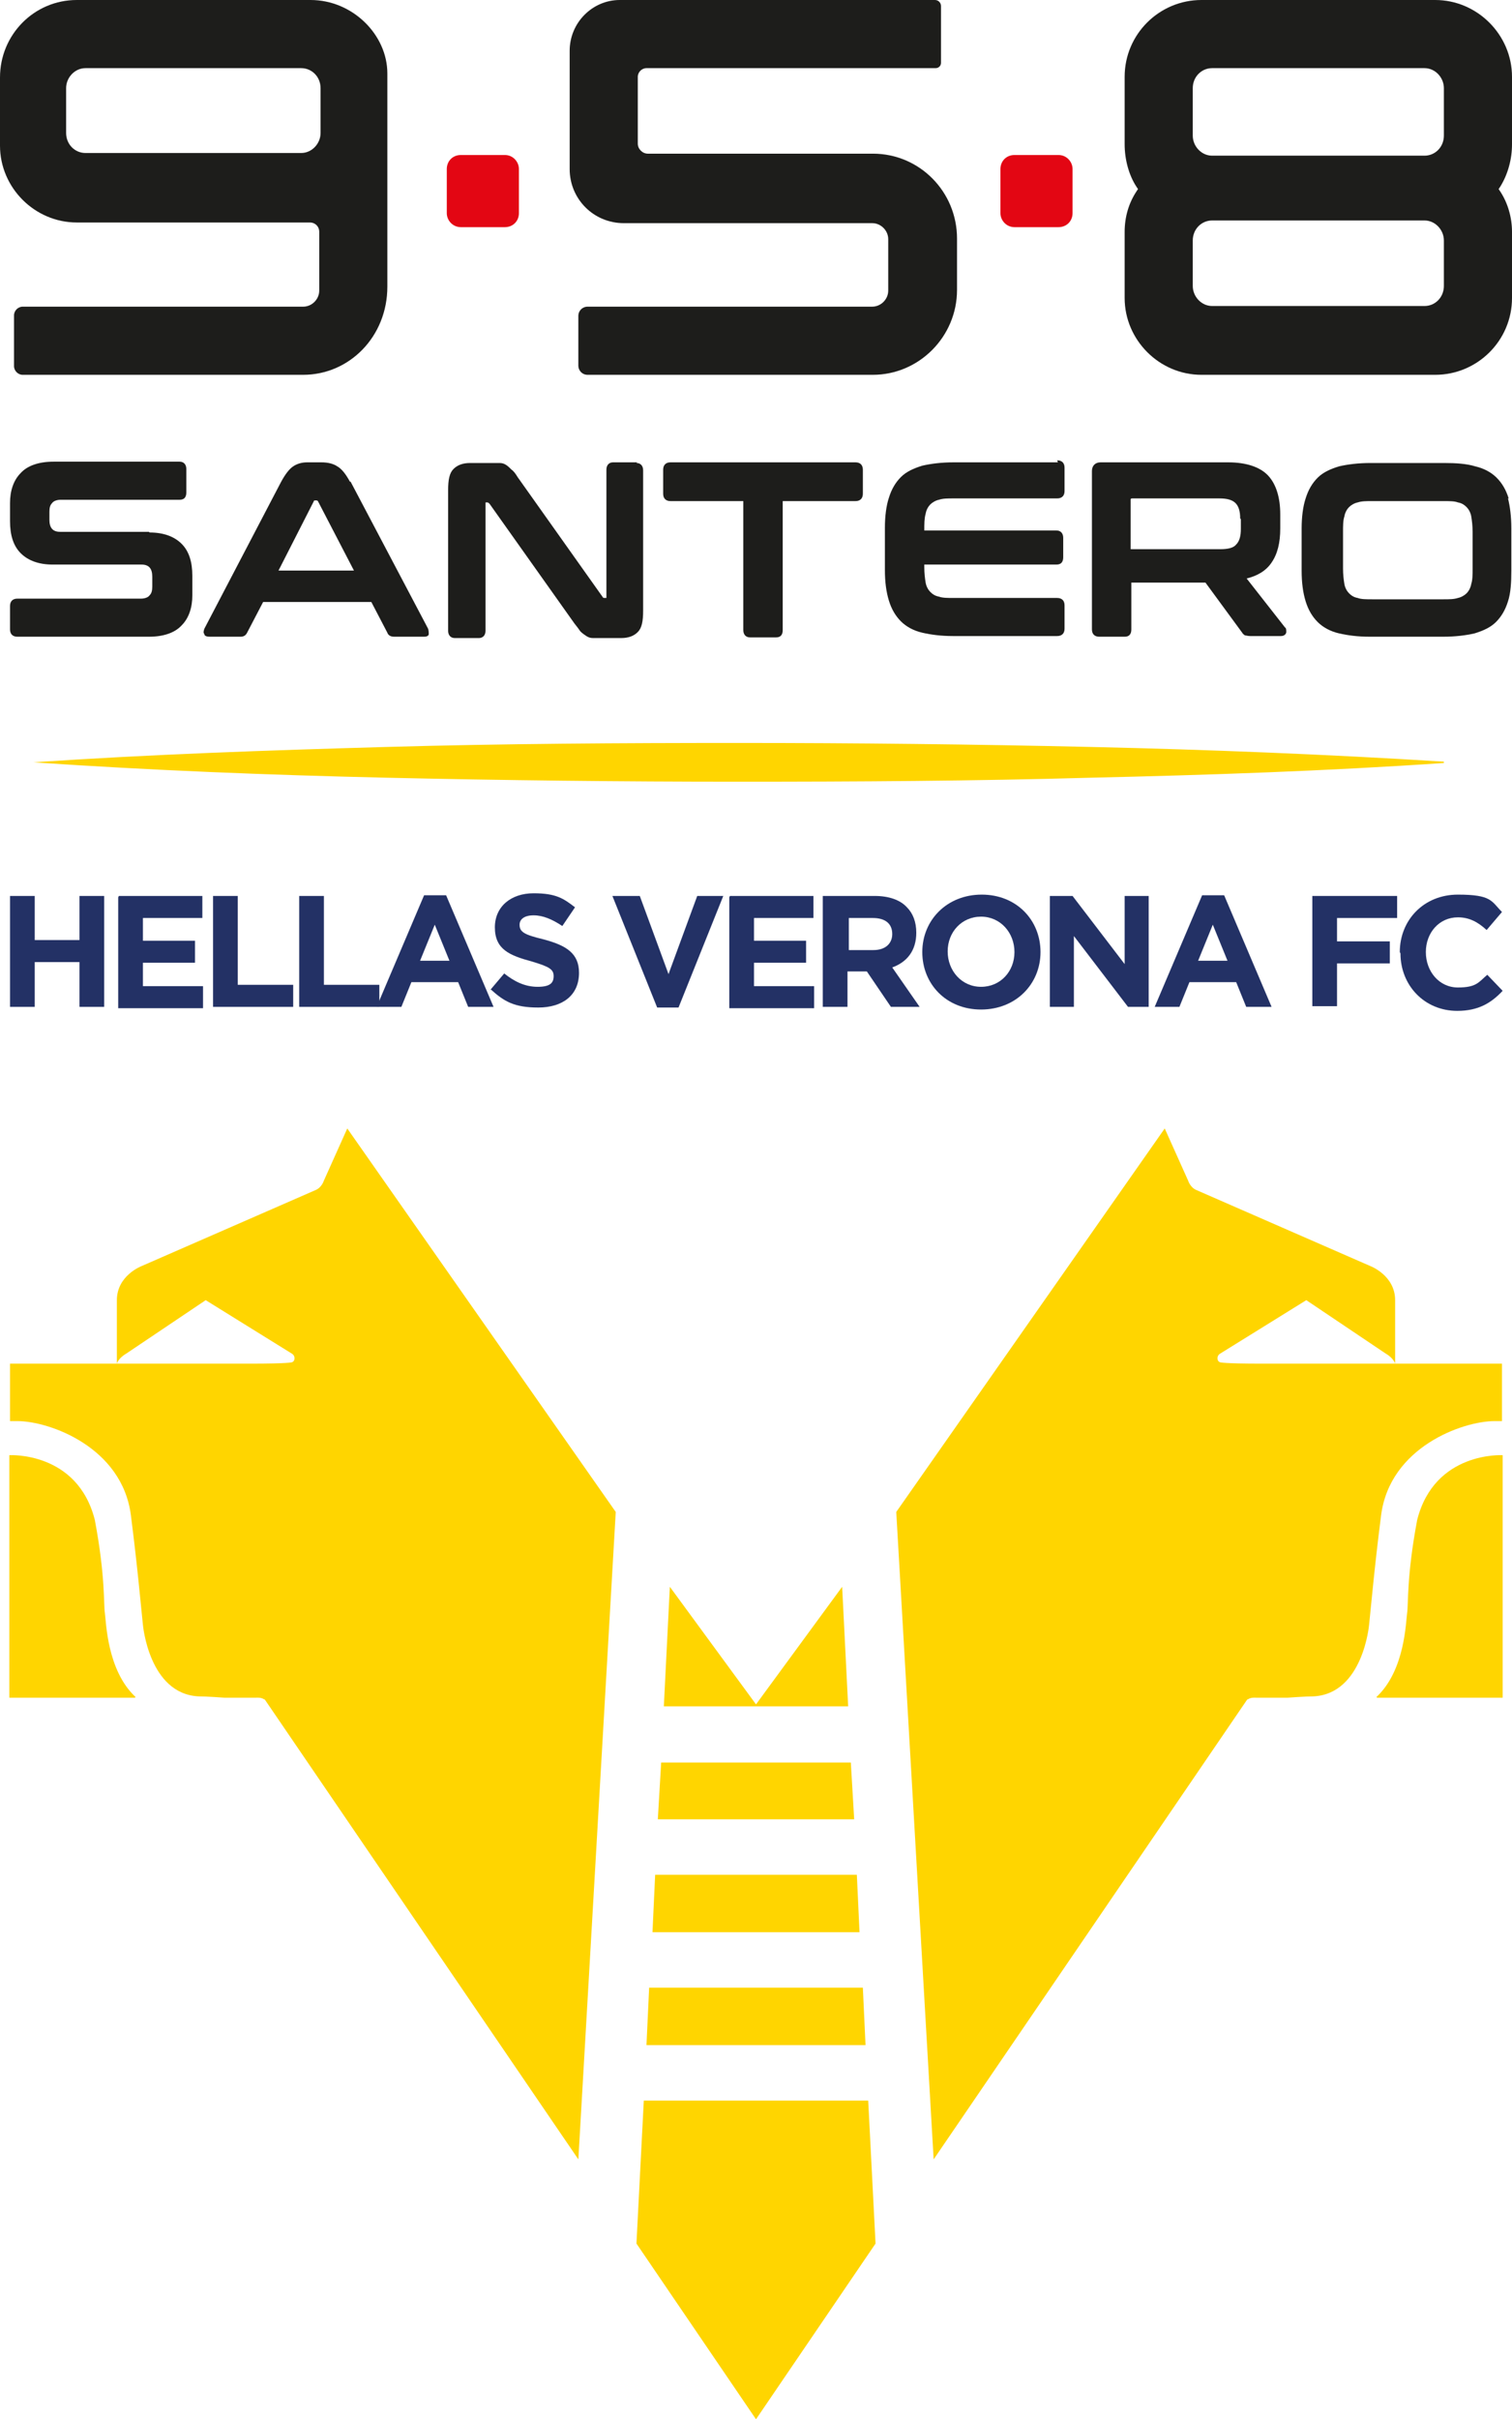 <?xml version="1.0" encoding="UTF-8"?>
<svg id="Livello_1" xmlns="http://www.w3.org/2000/svg" version="1.1" viewBox="0 0 226.4 362.1">
  <!-- Generator: Adobe Illustrator 29.4.0, SVG Export Plug-In . SVG Version: 2.1.0 Build 152)  -->
  <defs>
    <style>
      .st0 {
        fill: #1d1d1b;
      }

      .st1 {
        fill: #233165;
      }

      .st2 {
        fill: #e30613;
      }

      .st3 {
        fill: #ffd500;
      }
    </style>
  </defs>
  <g>
    <path class="st0" d="M22.3,79.6h-13.3c-1.1,0-1.6-.6-1.6-1.8v-1.2c0-.6.1-1,.4-1.3.2-.3.7-.5,1.3-.5h17.8c.7,0,1-.4,1-1.1v-3.5c0-.7-.4-1.1-1-1.1H8c-2.2,0-3.9.6-4.9,1.7-1.1,1.1-1.6,2.7-1.6,4.5v2.7c0,2.1.5,3.7,1.6,4.8,1.1,1.1,2.7,1.7,4.8,1.7h13.3c1.1,0,1.6.6,1.6,1.8v1.5c0,.6-.1,1-.4,1.3-.2.3-.7.5-1.3.5H2.6c-.7,0-1.1.4-1.1,1.1v3.5c0,.7.4,1.1,1.1,1.1h19.7c2.2,0,3.9-.6,4.9-1.7,1.1-1.1,1.6-2.7,1.6-4.5v-2.9c0-2.1-.5-3.7-1.6-4.8-1.1-1.1-2.7-1.7-4.8-1.7Z"/>
    <path class="st0" d="M52.4,72.1h0c-.6-1.1-1.2-1.9-1.9-2.3-.6-.4-1.4-.6-2.4-.6h-2.1c-.8,0-1.5.2-2.1.6-.6.4-1.2,1.2-1.8,2.3l-11.5,22c-.1.3-.2.6,0,.8,0,.3.4.4.8.4h4.6c.5,0,.8-.2,1-.6l2.4-4.6h16.2l2.4,4.6c.1.3.4.6,1,.6h4.5c.5,0,.7-.2.7-.4,0-.2,0-.5-.1-.8l-11.6-22ZM53,85.4h-11.3l5.3-10.4c0-.1.1-.1.2-.1h.2c0,0,.1,0,.2.1l5.4,10.4Z"/>
    <path class="st0" d="M95.4,69.2h-3.6c-.6,0-1,.4-1,1.1v19.1c0,0,0,.1,0,.1h-.3c-.1,0-.2,0-.3-.2l-12.7-17.9c-.3-.5-.6-.9-.9-1.1-.3-.3-.5-.5-.8-.7-.3-.2-.6-.3-1-.3-.4,0-.8,0-1.4,0h-3c-1.1,0-1.9.3-2.5.9-.6.6-.8,1.6-.8,3.2v21c0,.7.4,1.1,1,1.1h3.6c.6,0,1-.4,1-1.1v-19.1c0,0,0-.1,0-.1h.3s.1,0,.3.2l12.7,17.9c.4.5.7.9.9,1.2.3.3.6.5.9.7.3.2.6.3,1,.3.4,0,.8,0,1.3,0h2.9c1.1,0,1.9-.3,2.5-.9.6-.6.8-1.6.8-3.2v-21c0-.7-.4-1.1-1-1.1Z"/>
    <path class="st0" d="M128.2,69.2h-27.8c-.7,0-1.1.4-1.1,1.1v3.6c0,.7.4,1.1,1.1,1.1h10.9v19.3c0,.7.4,1.1,1,1.1h3.9c.7,0,1-.4,1-1.1v-19.3h10.9c.7,0,1.1-.4,1.1-1.1v-3.6c0-.7-.4-1.1-1.1-1.1Z"/>
    <path class="st0" d="M158.4,69.2h-15.6c-1.8,0-3.4.2-4.7.5-1.3.4-2.4.9-3.2,1.7-.8.8-1.4,1.8-1.8,3.1-.4,1.2-.6,2.8-.6,4.5v6.3c0,1.8.2,3.3.6,4.6.4,1.3,1,2.3,1.8,3.1.8.8,1.9,1.4,3.2,1.7,1.3.3,2.8.5,4.6.5h15.6c.7,0,1.1-.4,1.1-1.1v-3.5c0-.7-.4-1.1-1.1-1.1h-15.5c-.9,0-1.7,0-2.2-.2-.6-.1-1-.4-1.3-.7-.3-.3-.6-.8-.7-1.4-.1-.6-.2-1.4-.2-2.3v-.4h19.8c.7,0,1-.4,1-1.1v-2.9c0-.7-.4-1.1-1-1.1h-19.8c0-1,0-1.8.2-2.5.1-.6.4-1.1.7-1.4.3-.3.8-.6,1.3-.7.6-.2,1.3-.2,2.2-.2h15.5c.7,0,1.1-.4,1.1-1.1v-3.5c0-.7-.4-1.1-1.1-1.1Z"/>
    <path class="st0" d="M186.6,86.6c1.7-.4,3-1.2,3.8-2.4.9-1.3,1.3-3,1.3-5.1v-2.1c0-2.5-.6-4.5-1.8-5.8-1.2-1.3-3.3-2-6-2h-19.1c-.8,0-1.3.5-1.3,1.3v23.7c0,.7.4,1.1,1.1,1.1h3.8c.7,0,1-.4,1-1.1v-7h11.1l5.5,7.5c.1.2.3.3.4.4.2,0,.4.1.8.1h4.6c.6,0,.8-.4.8-.6,0-.3,0-.6-.2-.7l-5.8-7.4ZM185.8,77.7v1.5c0,1-.2,1.8-.7,2.3-.4.5-1.2.7-2.4.7h-13.4v-7.4c0-.1,0-.2.2-.2h13.1c1.1,0,1.9.2,2.4.7.5.5.7,1.3.7,2.3Z"/>
    <path class="st0" d="M225.9,74.6c-.4-1.3-1-2.3-1.8-3.1-.8-.8-1.9-1.4-3.2-1.7-1.3-.4-2.9-.5-4.7-.5h-11c-1.8,0-3.4.2-4.7.5-1.3.4-2.4.9-3.2,1.7-.8.8-1.4,1.8-1.8,3.1-.4,1.2-.6,2.8-.6,4.5v6.3c0,1.8.2,3.3.6,4.6.4,1.3,1,2.3,1.8,3.1.8.8,1.9,1.4,3.2,1.7,1.3.3,2.8.5,4.6.5h11c1.8,0,3.4-.2,4.7-.5,1.3-.4,2.4-.9,3.2-1.7.8-.8,1.4-1.8,1.8-3.1.4-1.2.5-2.8.5-4.6v-6.3c0-1.8-.2-3.3-.5-4.5ZM220.3,87.4c-.1.6-.4,1.1-.7,1.4-.3.3-.8.6-1.3.7-.6.2-1.3.2-2.2.2h-10.6c-.9,0-1.7,0-2.2-.2-.6-.1-1-.4-1.3-.7-.3-.3-.6-.8-.7-1.4-.1-.6-.2-1.4-.2-2.3v-5.5c0-.9,0-1.7.2-2.3.1-.6.4-1.1.7-1.4.3-.3.8-.6,1.3-.7.6-.2,1.3-.2,2.2-.2h10.6c.9,0,1.7,0,2.2.2.6.1,1,.4,1.3.7.3.3.6.8.7,1.4.1.6.2,1.4.2,2.3v5.5c0,.9,0,1.7-.2,2.3Z"/>
    <path class="st0" d="M179.9,56.1c-6.3,0-11.5-5.2-11.5-11.5v-9.9c0-2.2.6-4.3,1.8-6.1l.2-.3-.2-.3c-1.2-1.8-1.8-4.2-1.8-6.4v-10.1c0-6.4,5.2-11.5,11.5-11.5h35c6.3,0,11.5,5.2,11.5,11.5v10.1c0,2.2-.6,4.5-1.8,6.4l-.2.3.2.3c1.2,1.8,1.8,4,1.8,6.1v9.9c0,6.4-5.2,11.5-11.5,11.5h-35ZM181.5,33c-1.6,0-2.9,1.3-2.9,3v6.8c0,1.6,1.3,3,2.9,3h31.8c1.6,0,2.9-1.3,2.9-3v-6.8c0-1.6-1.3-3-2.9-3h-31.8ZM181.5,10.2c-1.6,0-2.9,1.3-2.9,3v7.1c0,1.6,1.3,3,2.9,3h31.8c1.6,0,2.9-1.3,2.9-3v-7.1c0-1.6-1.3-3-2.9-3h-31.8Z"/>
    <path class="st0" d="M3.4,56.1c-.7,0-1.3-.6-1.3-1.3v-7.6c0-.7.6-1.3,1.3-1.3h42c1.3,0,2.4-1.1,2.4-2.4v-8.8c0-.8-.6-1.4-1.4-1.4H11.5c-6.3,0-11.5-5.2-11.5-11.5v-10.2C0,5.2,5.1,0,11.5,0h35c6.3,0,11.5,5.2,11.5,11v31.9c0,7.5-5.7,13.2-12.6,13.2H3.4ZM12.8,10.2c-1.6,0-2.9,1.4-2.9,3v6.7c0,1.7,1.3,3,2.9,3h32.3c1.6,0,2.9-1.4,2.9-3v-6.7c0-1.7-1.3-3-2.9-3H12.8Z"/>
    <path class="st2" d="M69,23.2h6.6c1.2,0,2.1,1,2.1,2.1v6.6c0,1.2-.9,2.1-2.1,2.1h-6.6c-1.2,0-2.1-1-2.1-2.1v-6.6c0-1.2.9-2.1,2.1-2.1Z"/>
    <path class="st2" d="M151.9,23.2h6.6c1.2,0,2.1,1,2.1,2.1v6.6c0,1.2-.9,2.1-2.1,2.1h-6.6c-1.2,0-2.1-1-2.1-2.1v-6.6c0-1.2.9-2.1,2.1-2.1Z"/>
    <path class="st0" d="M88,56.1c-.8,0-1.4-.6-1.4-1.4v-7.4c0-.8.6-1.4,1.4-1.4h42.6c1.3,0,2.4-1.1,2.4-2.4v-7.7c0-1.3-1.1-2.4-2.4-2.4h-37.2c-4.5,0-8.1-3.6-8.1-8.1V7.6c0-4.2,3.4-7.6,7.5-7.6h47.2c.5,0,.9.4.9.9v8.5c0,.5-.4.8-.8.8h-43.3c-.7,0-1.3.6-1.3,1.3v10c0,.8.7,1.5,1.5,1.5h33.7c7,0,12.6,5.7,12.6,12.7v7.7c0,7-5.7,12.7-12.6,12.7h-42.6Z"/>
  </g>
  <g>
    <g>
      <path class="st3" d="M39.6,254.3l47,68.9,5.6-96.9-40.2-57.4-3.5,7.8s-.3,1-1.2,1.4c-.9.4-26.1,11.4-26.1,11.4,0,0-3.7,1.4-3.7,5.1v9.5s.2-.8,1.4-1.5c1.2-.8,11.9-8,11.9-8l12.9,8s.4.2.4.7-.4.6-.4.6c0,0-.5.2-6.2.2H1.5v8.6h1.1c4.8,0,15.7,3.9,17,14.1,1,7.8,1.5,13.6,1.8,16.4,0,0,.9,10.3,8.3,10.7,1.2,0,3.9.2,3.9.2h4.7s.9-.1,1.3.3Z"/>
      <path class="st3" d="M20.3,254c-4.3-4-4.4-11.3-4.6-12.6-.2-1.2.1-5.4-1.5-13.9-2.6-10.3-12.8-9.7-12.8-9.7v36.3h18.8Z"/>
      <path class="st3" d="M186.8,254.3l-47,68.9-5.6-96.9,40.2-57.4,3.5,7.8s.3,1,1.2,1.4c.9.4,26.1,11.4,26.1,11.4,0,0,3.7,1.4,3.7,5.1v9.5s-.2-.8-1.4-1.5c-1.2-.8-11.9-8-11.9-8l-12.9,8s-.4.2-.4.7.4.6.4.6c0,0,.5.2,6.2.2h36v8.6h-1.1c-4.8,0-15.7,3.9-17,14.1-1,7.8-1.5,13.6-1.8,16.4,0,0-.9,10.3-8.3,10.7-1.2,0-3.9.2-3.9.2h-4.7s-.9-.1-1.3.3Z"/>
      <path class="st3" d="M206.1,254c4.3-4,4.4-11.3,4.6-12.6.2-1.2-.1-5.4,1.5-13.9,2.6-10.3,12.8-9.7,12.8-9.7v36.3h-18.8Z"/>
      <polygon class="st3" points="130 314.4 113.2 314.4 96.4 314.4 95.3 335.8 113.2 362.1 131.1 335.8 130 314.4"/>
      <polygon class="st3" points="100.3 237.5 99.4 255.4 113.2 255.4 113.2 255.4 127 255.4 126.1 237.5 113.2 255.1 100.3 237.5"/>
      <polygon class="st3" points="127.9 272.3 98.5 272.3 99 263.8 127.4 263.8 127.9 272.3"/>
      <polygon class="st3" points="128.7 289.2 97.7 289.2 98.1 280.6 128.3 280.6 128.7 289.2"/>
      <polygon class="st3" points="129.6 306.1 96.8 306.1 97.2 297.5 129.2 297.5 129.6 306.1"/>
    </g>
    <g>
      <path class="st1" d="M1.5,134.1h3.7v6.6h6.7v-6.6h3.7v16.6h-3.7v-6.7h-6.7v6.7H1.5v-16.6Z"/>
      <path class="st1" d="M17.8,134.1h12.5v3.3h-8.9v3.4h7.8v3.3h-7.8v3.5h9v3.3h-12.7v-16.6Z"/>
      <path class="st1" d="M31.9,134.1h3.7v13.3h8.3v3.3h-12v-16.6Z"/>
      <path class="st1" d="M44.8,134.1h3.7v13.3h8.3v3.3h-12v-16.6Z"/>
      <path class="st1" d="M63.4,134h3.4l7.1,16.7h-3.8l-1.5-3.7h-7l-1.5,3.7h-3.7l7.1-16.7ZM67.3,143.8l-2.2-5.4-2.2,5.4h4.4Z"/>
      <path class="st1" d="M73.3,148.3l2.2-2.6c1.5,1.2,3.1,2,5,2s2.4-.6,2.4-1.6h0c0-1-.6-1.4-3.3-2.2-3.3-.9-5.5-1.8-5.5-5.1h0c0-3.1,2.4-5.1,5.8-5.1s4.5.8,6.2,2.1l-1.9,2.8c-1.5-1-2.9-1.6-4.3-1.6s-2.1.6-2.1,1.4h0c0,1.1.7,1.5,3.6,2.2,3.4.9,5.3,2.1,5.3,5h0c0,3.4-2.5,5.2-6.1,5.2s-5.1-.9-7.1-2.7Z"/>
      <path class="st1" d="M91.8,134.1h4l4.3,11.7,4.3-11.7h3.9l-6.7,16.7h-3.2l-6.7-16.7Z"/>
      <path class="st1" d="M109.3,134.1h12.5v3.3h-8.9v3.4h7.8v3.3h-7.8v3.5h9v3.3h-12.7v-16.6Z"/>
      <path class="st1" d="M123.4,134.1h7.6c2.1,0,3.8.6,4.8,1.7.9.9,1.4,2.2,1.4,3.8h0c0,2.7-1.4,4.4-3.6,5.2l4.1,5.9h-4.3l-3.6-5.3h-2.9v5.3h-3.7v-16.6ZM130.8,142.2c1.8,0,2.8-1,2.8-2.4h0c0-1.6-1.1-2.4-2.9-2.4h-3.6v4.8h3.7Z"/>
      <path class="st1" d="M138.1,142.5h0c0-4.8,3.7-8.6,8.9-8.6s8.8,3.8,8.8,8.6h0c0,4.8-3.7,8.6-8.9,8.6s-8.8-3.8-8.8-8.6ZM151.9,142.5h0c0-2.9-2.1-5.3-5-5.3s-5,2.3-5,5.2h0c0,2.9,2.1,5.3,5,5.3s5-2.3,5-5.2Z"/>
      <path class="st1" d="M157.2,134.1h3.4l7.8,10.2v-10.2h3.6v16.6h-3.1l-8.1-10.6v10.6h-3.6v-16.6Z"/>
      <path class="st1" d="M179.9,134h3.4l7.1,16.7h-3.8l-1.5-3.7h-7l-1.5,3.7h-3.7l7.1-16.7ZM183.8,143.8l-2.2-5.4-2.2,5.4h4.4Z"/>
      <path class="st1" d="M196.5,134.1h12.7v3.3h-9v3.5h7.9v3.3h-7.9v6.4h-3.7v-16.6Z"/>
      <path class="st1" d="M209.6,142.5h0c0-4.8,3.6-8.6,8.7-8.6s5,1,6.6,2.6l-2.3,2.7c-1.3-1.2-2.6-1.9-4.3-1.9-2.8,0-4.8,2.3-4.8,5.2h0c0,2.9,2,5.3,4.8,5.3s3.1-.8,4.4-1.9l2.3,2.4c-1.7,1.8-3.6,3-6.8,3-4.9,0-8.5-3.8-8.5-8.6Z"/>
    </g>
  </g>
  <path class="st3" d="M216.2,114.2c-17.6,1.2-35.2,1.8-52.8,2.2-17.6.5-35.2.6-52.8.6-17.6,0-35.2-.2-52.8-.6-17.6-.4-35.2-1.1-52.8-2.3,17.6-1.2,35.2-1.8,52.8-2.3,17.6-.5,35.2-.6,52.8-.6,17.6,0,35.2.2,52.8.6,17.6.4,35.2,1.1,52.8,2.2Z"/>
</svg>